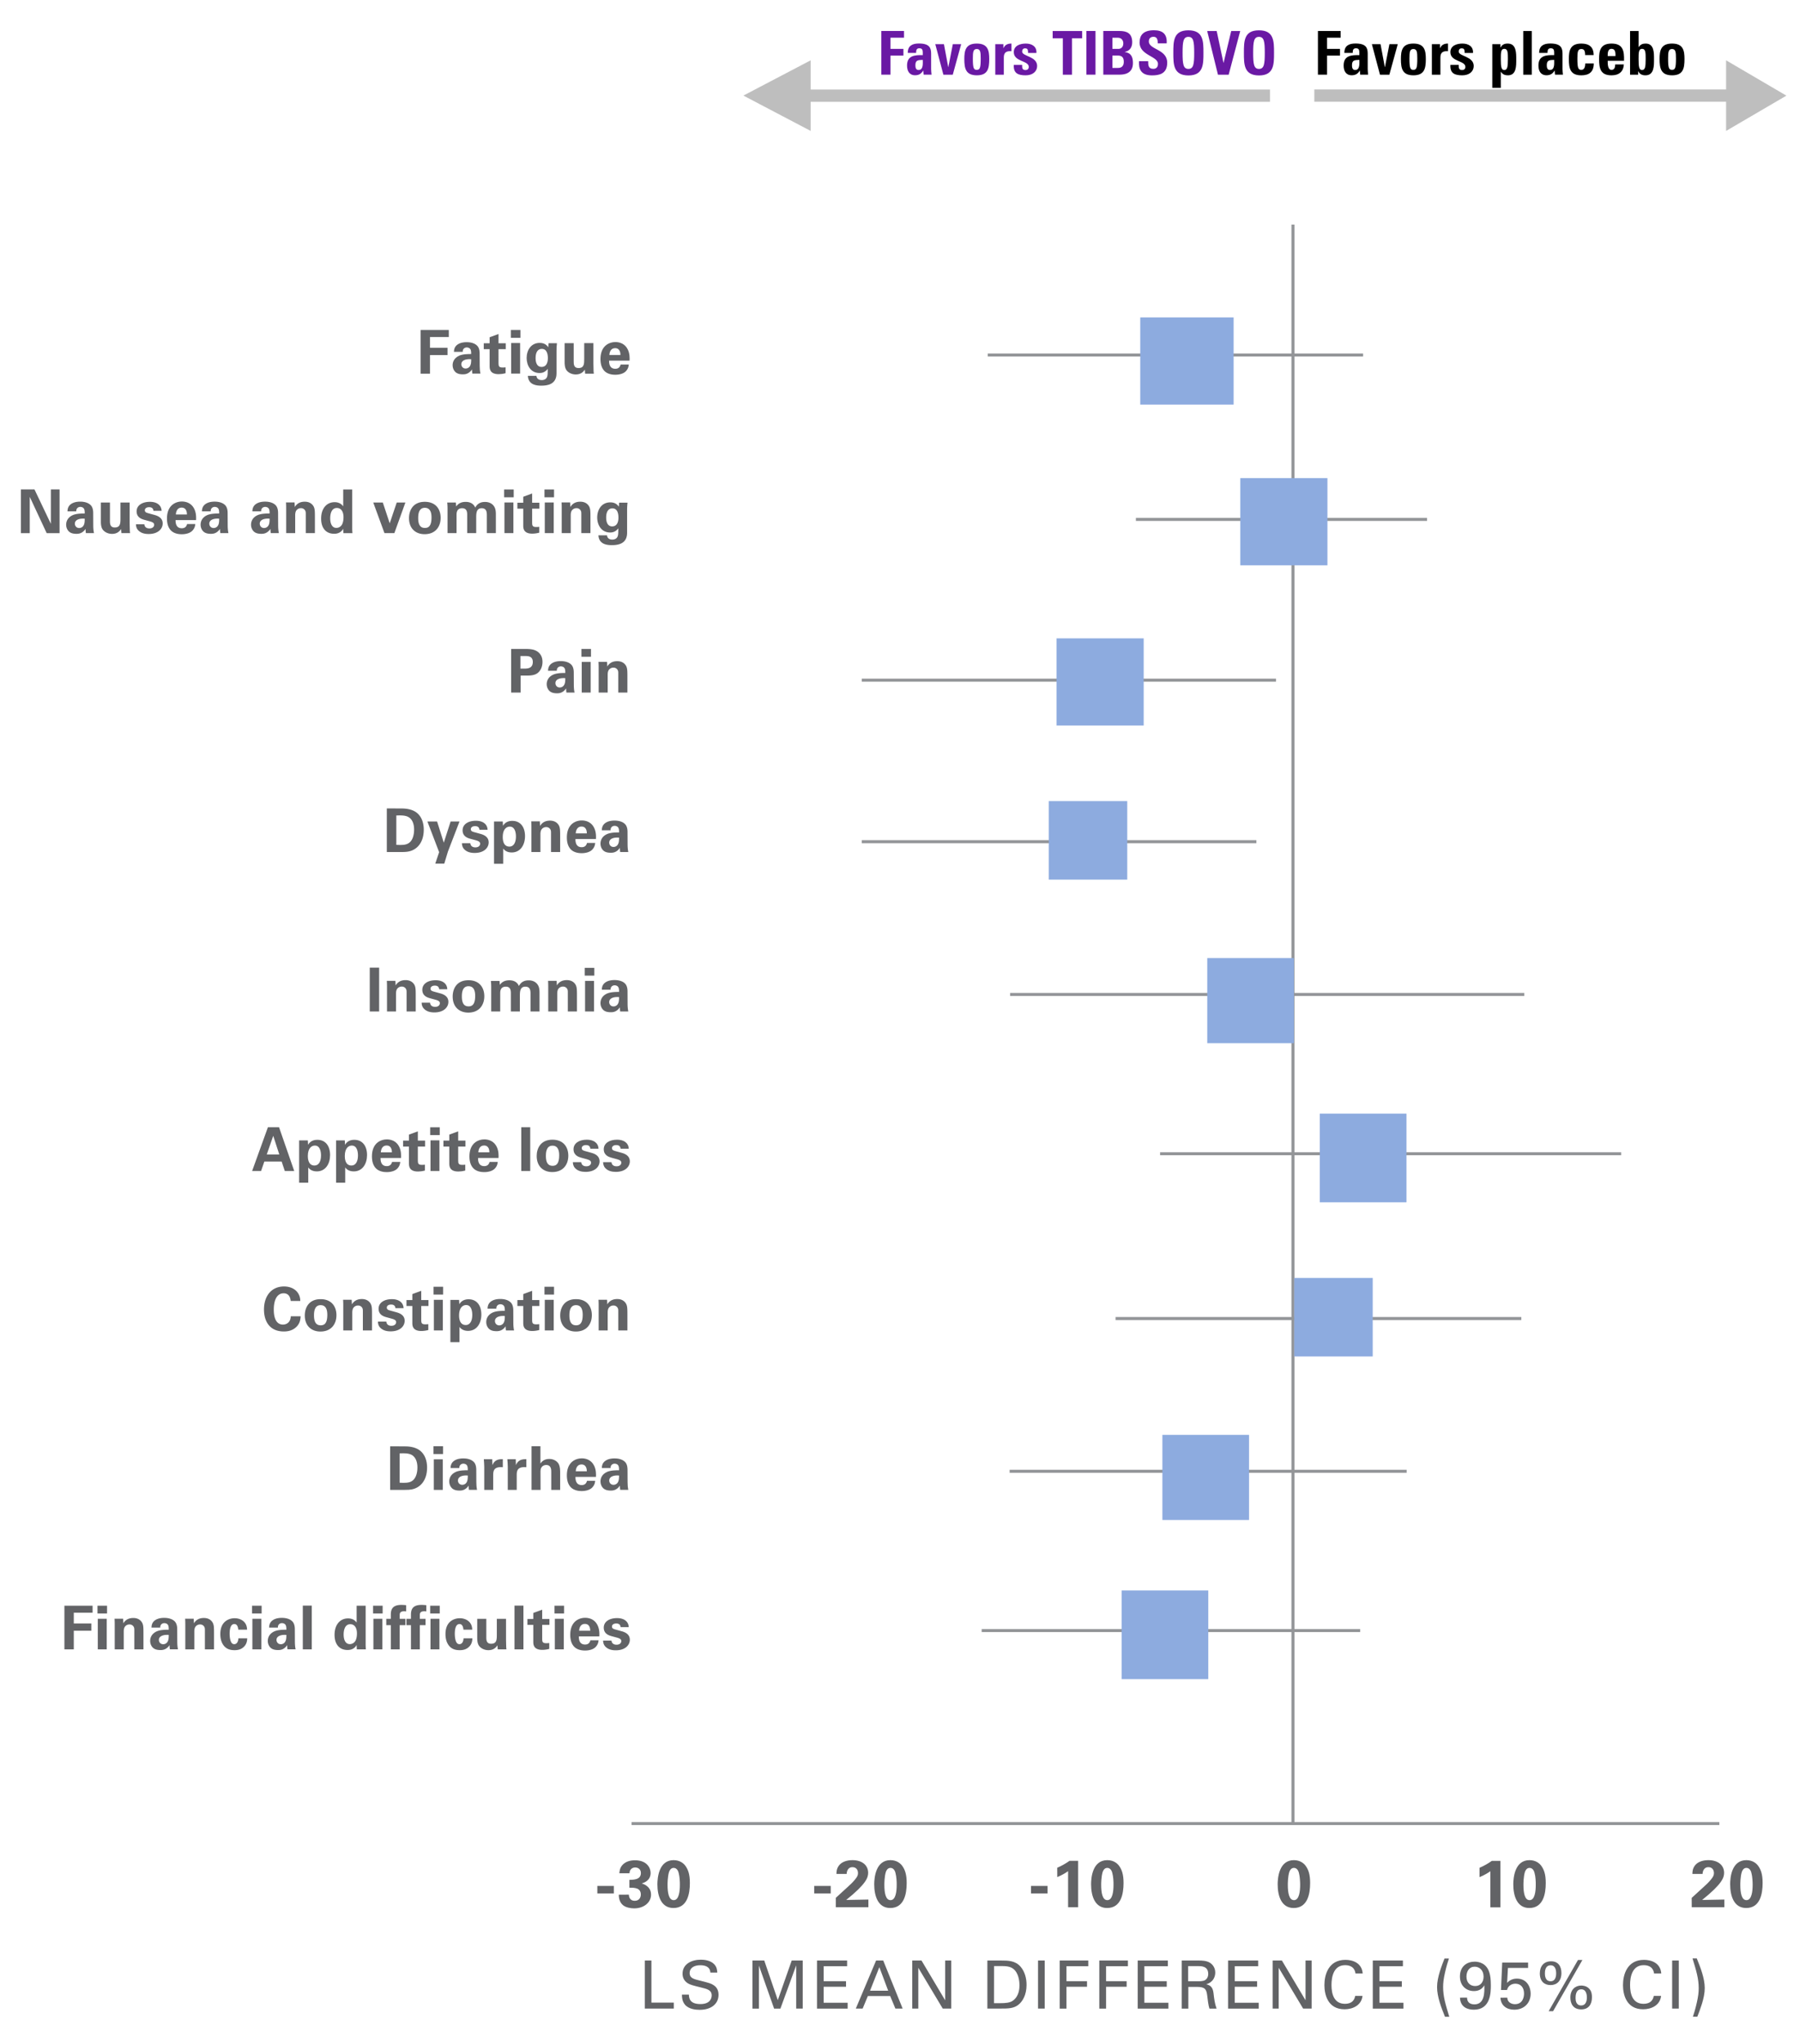 <svg version="1.1" id="Layer_1" xmlns="http://www.w3.org/2000/svg" x="0" y="0" viewBox="0 0 297.63 337.82" xml:space="preserve"><style>.st0{fill:none;stroke:#939598;stroke-width:.5;stroke-miterlimit:10}.st1{fill:#626366}.st2{fill:#8dabdf}.st3{fill:#bebebe}</style><path class="st0" d="M213.79 37.12v264.14m-109.36.17h179.86"/><path class="st1" d="M98.77 311.74h2.73v1.24h-2.73v-1.24zm5.21 1.44c.01.24.08 1.02.99 1.02.62 0 .99-.45.99-1.04 0-1.13-1.09-1.13-1.89-1.13v-1.29c.77-.02 1.9-.04 1.9-1.14 0-.61-.45-.91-.95-.91-.47 0-.93.32-.93.96h-1.68c.03-.34.07-.83.45-1.3.51-.62 1.32-.85 2.13-.85 1.96 0 2.59 1.25 2.59 2.09 0 1.29-1.13 1.64-1.47 1.74.24.08.56.18.91.47.54.45.63 1.01.63 1.38 0 1.3-1.19 2.27-2.78 2.27-.55 0-1.35-.12-1.85-.52-.68-.56-.7-1.43-.7-1.74l1.66-.01zm7.4-5.7c1.08 0 1.72.58 2 1.01.4.58.69 1.33.69 2.77 0 1.78-.41 4.13-2.72 4.13-1.97 0-2.65-1.89-2.65-3.94.01-1.02.22-3.97 2.68-3.97zm.85 2.17c-.04-.21-.23-.89-.84-.89-.47 0-.68.43-.76.66-.25.78-.25 1.96-.25 2.14 0 1.31.2 2.53 1.02 2.53.88 0 1.02-1.5 1.02-2.55.01-.48-.05-1.39-.19-1.89zm58.25 2.09h2.73v1.24h-2.73v-1.24zm4.33-3c.71-.31 1.4-.69 2.04-1.15h1.42v7.68h-1.66v-5.97c-.32.24-.96.64-1.79.98l-.01-1.54zm8.28-1.26c1.08 0 1.72.58 2 1.01.4.58.69 1.33.69 2.77 0 1.78-.41 4.13-2.72 4.13-1.97 0-2.65-1.89-2.65-3.94 0-1.02.21-3.97 2.68-3.97zm.84 2.17c-.04-.21-.23-.89-.84-.89-.47 0-.68.43-.76.66-.25.78-.25 1.96-.25 2.14 0 1.31.2 2.53 1.02 2.53.88 0 1.02-1.5 1.02-2.55.01-.48-.04-1.39-.19-1.89zm-49.3 2.09h2.73v1.24h-2.73v-1.24zm3.56 1.98l1.99-1.82c.35-.32.75-.67 1.16-1.17.43-.52.53-.76.53-1.11 0-.58-.34-.98-.91-.98-.88 0-.96.9-.97 1.12h-1.68c0-.31 0-.88.45-1.44.44-.55 1.25-.84 2.19-.84 1.67 0 2.6.9 2.6 2.09 0 .79-.31 1.82-3.63 4.49 1.11-.02 1.24-.03 2.11-.04 1.18-.02 1.31-.02 1.56-.03v1.28h-5.39v-1.55h-.01zm9.04-6.24c1.08 0 1.72.58 2 1.01.4.58.69 1.33.69 2.77 0 1.78-.41 4.13-2.72 4.13-1.97 0-2.65-1.89-2.65-3.94.01-1.02.22-3.97 2.68-3.97zm.85 2.17c-.04-.21-.23-.89-.84-.89-.47 0-.68.43-.76.66-.25.78-.25 1.96-.25 2.14 0 1.31.2 2.53 1.02 2.53.88 0 1.02-1.5 1.02-2.55.01-.48-.05-1.39-.19-1.89zm65.86-2.17c1.08 0 1.72.58 2 1.01.4.58.69 1.33.69 2.77 0 1.78-.41 4.13-2.72 4.13-1.97 0-2.65-1.89-2.65-3.94.01-1.02.22-3.97 2.68-3.97zm.85 2.17c-.04-.21-.23-.89-.84-.89-.47 0-.68.43-.76.66-.25.78-.25 1.96-.25 2.14 0 1.31.2 2.53 1.02 2.53.88 0 1.02-1.5 1.02-2.55 0-.48-.05-1.39-.19-1.89zm29.84-.9c.71-.31 1.4-.69 2.04-1.15h1.42v7.68h-1.66v-5.97c-.32.24-.96.64-1.79.98v-1.54h-.01zm8.27-1.27c1.08 0 1.72.58 2 1.01.4.58.69 1.33.69 2.77 0 1.78-.41 4.13-2.72 4.13-1.97 0-2.65-1.89-2.65-3.94.01-1.02.22-3.97 2.68-3.97zm.85 2.17c-.04-.21-.23-.89-.84-.89-.47 0-.68.43-.76.66-.25.78-.25 1.96-.25 2.14 0 1.31.2 2.53 1.02 2.53.88 0 1.02-1.5 1.02-2.55.01-.48-.04-1.39-.19-1.89zm25.97 4.07l1.99-1.82c.35-.32.75-.67 1.16-1.17.43-.52.53-.76.53-1.11 0-.58-.34-.98-.91-.98-.88 0-.96.9-.97 1.12h-1.68c0-.31 0-.88.45-1.44.44-.55 1.25-.84 2.19-.84 1.67 0 2.6.9 2.6 2.09 0 .79-.31 1.82-3.63 4.49 1.11-.02 1.24-.03 2.11-.04 1.18-.02 1.31-.02 1.56-.03v1.28h-5.39l-.01-1.55zm9.04-6.24c1.08 0 1.72.58 2 1.01.4.58.69 1.33.69 2.77 0 1.78-.41 4.13-2.72 4.13-1.97 0-2.65-1.89-2.65-3.94 0-1.02.21-3.97 2.68-3.97zm.85 2.17c-.04-.21-.23-.89-.84-.89-.47 0-.68.43-.76.66-.25.78-.25 1.96-.25 2.14 0 1.31.2 2.53 1.02 2.53.88 0 1.02-1.5 1.02-2.55 0-.48-.05-1.39-.19-1.89z"/><path class="st0" d="M163.32 58.68h62.07"/><path class="st2" d="M188.54 52.47h15.44v14.41h-15.44z"/><path class="st1" d="M69.55 54.55h4.66v1.16H71.1v1.78H74v1.2h-2.9v3.08h-1.55v-7.22zm8.55 7.21c-.05-.31-.05-.54-.05-.69-.56.81-1.23.81-1.51.81-.73 0-1.06-.21-1.26-.4-.3-.3-.44-.71-.44-1.11s.14-1.14 1.07-1.57c.62-.28 1.51-.28 2-.28 0-.33-.01-.49-.07-.67-.13-.37-.52-.42-.66-.42-.21 0-.43.09-.56.28-.11.17-.11.33-.11.45h-1.45c.01-.27.04-.81.57-1.19.46-.33 1.05-.41 1.53-.41.42 0 1.3.07 1.8.65.34.41.35 1.01.35 1.24l.01 2.03c0 .43.03.86.12 1.28H78.1zm-1.82-1.56c0 .34.23.72.72.72.27 0 .49-.13.63-.29.26-.32.28-.71.28-1.25-.95-.08-1.63.22-1.63.82zm7.32 1.49c-.48.13-.91.16-1.15.16-1.49 0-1.49-.94-1.49-1.36v-2.77h-.97v-.98h.97v-.99l1.47-.54v1.53h1.2v.98h-1.2V60c.01.46.01.75.67.75.22 0 .32-.01.5-.03v.97zm.87-7.14h1.58v1.29h-1.58v-1.29zm.05 2.15H86v5.06h-1.48V56.7zm7.57.03c-.04.4-.07.74-.07 1.25v3.73c0 1.86-1.55 2.04-2.52 2.04-.72 0-2.13-.09-2.22-1.62h1.42c.02.15.09.7.88.7.44 0 .82-.21.92-.66.06-.25.06-.43.07-1.2-.47.62-1 .69-1.36.69-1.45 0-2.13-1.26-2.13-2.48 0-1.28.71-2.5 2.16-2.5.92 0 1.26.5 1.41.72l.05-.67h1.39zm-2.54 3.92c1.04 0 1.04-1.22 1.04-1.44 0-.57-.11-1.54-1.01-1.54-.56 0-1.02.43-1.02 1.51 0 .25 0 1.47.99 1.47zm5.31-3.93v3.01c0 .44 0 1.11.79 1.11.95 0 .95-.71.95-1.57v-2.55h1.52v3.33c.02 1.09.03 1.22.03 1.35.01.14.02.23.04.37h-1.44l-.05-.67c-.15.22-.53.8-1.49.8-.68 0-1.24-.31-1.52-.68-.33-.41-.33-1.11-.33-1.36v-3.14h1.5zm5.85 2.89c0 .33 0 1.35 1.03 1.35.37 0 .74-.14.88-.7h1.35c-.02.24-.07.67-.48 1.1-.37.39-1.03.59-1.77.59-.43 0-1.25-.08-1.78-.63-.46-.48-.65-1.16-.65-1.97 0-.82.2-1.8 1.05-2.39.39-.26.87-.42 1.42-.42.72 0 1.58.28 2.04 1.22.34.69.32 1.43.3 1.85h-3.39zm1.88-.93c0-.23-.02-1.13-.88-1.13-.65 0-.92.54-.95 1.13h1.83z"/><path class="st0" d="M187.82 85.86h48.14"/><path class="st2" d="M205.08 79.03h14.41v14.41h-14.41z"/><path class="st1" d="M3.46 80.9H5.7l2.71 5.69V80.9h1.44v7.23H7.72l-2.8-6v6H3.46V80.9zm10.74 7.22c-.05-.31-.05-.54-.05-.69-.56.81-1.23.81-1.51.81-.73 0-1.06-.21-1.26-.4-.3-.3-.44-.71-.44-1.11s.14-1.14 1.07-1.57c.62-.28 1.51-.28 2-.28 0-.33-.01-.49-.07-.67-.13-.37-.52-.42-.66-.42-.21 0-.43.09-.56.28-.11.17-.11.33-.11.45h-1.45c.01-.27.04-.81.57-1.19.46-.33 1.05-.41 1.53-.41.42 0 1.3.07 1.8.65.34.41.35 1.01.35 1.24l.01 2.03c0 .43.03.86.12 1.28H14.2zm-1.82-1.56c0 .34.23.72.72.72.27 0 .49-.13.63-.29.26-.32.28-.71.28-1.25-.95-.08-1.63.22-1.63.82zm5.8-3.49v3.01c0 .44 0 1.11.79 1.11.95 0 .95-.71.95-1.57v-2.55h1.52v3.33c.02 1.09.03 1.22.03 1.35.01.14.02.23.04.37h-1.44l-.05-.67c-.15.22-.53.8-1.49.8-.68 0-1.24-.31-1.52-.68-.33-.41-.33-1.11-.33-1.36v-3.14h1.5zm5.69 3.59c.02.32.22.69.84.69.53 0 .78-.3.78-.6 0-.23-.12-.41-.7-.57l-.92-.25c-.41-.12-1.28-.37-1.28-1.4 0-.98.9-1.58 2.21-1.58 1.04 0 1.88.48 1.92 1.49h-1.35c-.04-.56-.49-.6-.72-.6-.4 0-.7.19-.7.5 0 .34.25.41.69.53l.91.25c.92.25 1.35.72 1.35 1.41 0 .87-.75 1.74-2.32 1.74-.65 0-1.27-.14-1.73-.62-.33-.35-.36-.75-.37-.99h1.39zm5.16-.69c0 .33 0 1.35 1.03 1.35.37 0 .74-.14.88-.7h1.35c-.02.24-.07.67-.48 1.1-.37.39-1.03.59-1.77.59-.43 0-1.25-.08-1.78-.63-.46-.48-.65-1.16-.65-1.97 0-.82.2-1.8 1.05-2.39.39-.26.87-.42 1.42-.42.72 0 1.58.28 2.04 1.22.34.69.32 1.43.3 1.85h-3.39zm1.88-.93c0-.23-.02-1.13-.88-1.13-.65 0-.92.54-.95 1.13h1.83zm5.52 3.08c-.05-.31-.05-.54-.05-.69-.56.81-1.23.81-1.51.81-.73 0-1.06-.21-1.26-.4-.3-.3-.44-.71-.44-1.11s.14-1.14 1.07-1.57c.62-.28 1.51-.28 2-.28 0-.33-.01-.49-.07-.67-.13-.37-.52-.42-.66-.42-.21 0-.43.09-.56.28-.11.17-.11.33-.11.45h-1.45c.01-.27.04-.81.57-1.19.46-.33 1.05-.41 1.53-.41.42 0 1.3.07 1.8.65.34.41.35 1.01.35 1.24l.01 2.03c0 .43.03.86.12 1.28h-1.34zm-1.82-1.56c0 .34.23.72.72.72.27 0 .49-.13.63-.29.26-.32.28-.71.28-1.25-.95-.08-1.63.22-1.63.82zm10.16 1.56c-.05-.31-.05-.54-.05-.69-.56.81-1.23.81-1.51.81-.73 0-1.06-.21-1.26-.4-.3-.3-.44-.71-.44-1.11s.14-1.14 1.07-1.57c.62-.28 1.51-.28 2-.28 0-.33-.01-.49-.07-.67-.13-.37-.52-.42-.66-.42-.21 0-.43.09-.56.28-.11.17-.11.33-.11.45h-1.45c.01-.27.04-.81.57-1.19.46-.33 1.05-.41 1.53-.41.42 0 1.3.07 1.8.65.34.41.35 1.01.35 1.24l.01 2.03c0 .43.03.86.12 1.28h-1.34zm-1.82-1.56c0 .34.23.72.72.72.27 0 .49-.13.63-.29.26-.32.28-.71.28-1.25-.95-.08-1.63.22-1.63.82zm4.37-2.59c0-.02 0-.57-.03-.92h1.42l.04.76c.14-.23.54-.88 1.64-.88.99 0 1.41.6 1.54.95.11.31.14.57.14 1.51v2.73h-1.51v-3.14c0-.21 0-.39-.08-.55a.77.77 0 00-.72-.43.92.92 0 00-.77.39c-.09.13-.18.38-.18.77v2.96h-1.49v-4.15zm9.43-3.06h1.49v6.4c0 .3.02.63.04.82h-1.5l-.04-.73c-.1.18-.2.37-.51.57-.37.24-.76.26-.98.26-1.35 0-2.15-.93-2.15-2.51 0-1.67.91-2.71 2.23-2.71.91 0 1.29.51 1.42.69v-2.79zm-1.13 6.35c.43 0 .78-.26.94-.57.22-.42.24-.94.24-1.19 0-.99-.43-1.53-1.1-1.53-.99 0-1.1 1.19-1.1 1.7 0 .84.28 1.59 1.02 1.59zm7.68-4.19l1.14 3.43 1.16-3.43h1.43l-1.82 5.05h-1.64l-1.85-5.05h1.58zm6.94-.12c1.83 0 2.62 1.24 2.62 2.65 0 1.42-.82 2.7-2.65 2.7-1.44 0-2.58-.89-2.58-2.66 0-1.22.62-2.69 2.61-2.69zm.02 4.32c.65 0 1.09-.39 1.09-1.73 0-.67-.13-1.6-1.11-1.6-1.08 0-1.09 1.25-1.09 1.71 0 1.13.38 1.62 1.11 1.62zM74 84.02c0-.32-.02-.63-.05-.95h1.43l.05.65c.16-.22.55-.76 1.56-.76 1.16 0 1.49.71 1.59.95.42-.81 1.1-.94 1.62-.94 1.02 0 1.43.61 1.54.81.27.44.25 1.05.25 1.49v2.85H80.5v-2.97c0-.54-.08-1.14-.85-1.14-.89 0-.91.83-.91 1.58v2.53h-1.49v-3c0-.39-.01-1.11-.83-1.11-.93 0-.93.8-.93 1.14v2.97H74v-4.1zm9.36-3.11h1.58v1.29h-1.58v-1.29zm.05 2.15h1.48v5.06h-1.48v-5.06zm5.75 4.99c-.48.13-.91.16-1.15.16-1.49 0-1.49-.94-1.49-1.36v-2.77h-.97v-.98h.97v-.99l1.47-.54v1.53h1.2v.98h-1.2v2.28c.01.46.01.75.67.75.22 0 .32-.01.5-.03v.97zm.87-7.14h1.58v1.29h-1.58v-1.29zm.05 2.15h1.48v5.06h-1.48v-5.06zm2.8.91c0-.02 0-.57-.03-.92h1.42l.04.76c.14-.23.54-.88 1.64-.88.99 0 1.41.6 1.54.95.11.31.14.57.14 1.51v2.73h-1.51v-3.14c0-.21 0-.39-.08-.55a.77.77 0 00-.72-.43.92.92 0 00-.77.39c-.09.13-.18.38-.18.77v2.96h-1.49v-4.15zm10.88-.88c-.04.4-.07.74-.07 1.25v3.73c0 1.86-1.55 2.04-2.52 2.04-.72 0-2.13-.09-2.22-1.62h1.42c.02.15.09.7.88.7.44 0 .82-.21.92-.66.06-.25.06-.43.07-1.2-.47.62-1 .69-1.36.69-1.45 0-2.13-1.26-2.13-2.48 0-1.28.71-2.5 2.16-2.5.92 0 1.26.5 1.41.72l.05-.67h1.39zm-2.54 3.92c1.04 0 1.04-1.22 1.04-1.44 0-.57-.11-1.54-1.01-1.54-.56 0-1.02.43-1.02 1.51 0 .25 0 1.47.99 1.47z"/><path class="st0" d="M142.49 112.43h68.5"/><path class="st2" d="M174.7 105.52h14.41v14.41H174.7z"/><path class="st1" d="M84.52 107.27h2.23c1.04 0 1.91.07 2.51.79.38.46.44.98.44 1.35 0 .84-.35 1.55-.92 1.92-.53.34-1.26.34-1.64.34h-1.05v2.81h-1.57v-7.21zm1.53 3.25h.62c.5 0 1.43 0 1.43-1.1 0-.98-.83-.98-1.27-.98h-.78v2.08zm7.61 3.96c-.05-.31-.05-.54-.05-.69-.56.81-1.23.81-1.51.81-.73 0-1.06-.21-1.26-.4-.3-.3-.44-.71-.44-1.11s.14-1.14 1.07-1.57c.62-.28 1.51-.28 2-.28 0-.33-.01-.49-.07-.67-.13-.37-.52-.42-.66-.42-.21 0-.43.09-.56.28-.11.17-.11.33-.11.45h-1.45c.01-.27.04-.81.57-1.19.46-.33 1.05-.41 1.53-.41.42 0 1.3.07 1.8.65.34.41.35 1.01.35 1.24l.01 2.03c0 .43.03.86.12 1.28h-1.34zm-1.82-1.56c0 .34.23.72.72.72.27 0 .49-.13.63-.29.26-.32.28-.71.28-1.25-.95-.08-1.63.22-1.63.82zm4.3-5.65h1.58v1.29h-1.58v-1.29zm.05 2.15h1.48v5.06h-1.48v-5.06zm2.8.91c0-.02 0-.57-.03-.92h1.42l.04.76c.14-.23.54-.88 1.64-.88.99 0 1.41.6 1.54.95.11.31.14.57.14 1.51v2.73h-1.51v-3.14c0-.21 0-.39-.08-.55a.77.77 0 00-.72-.43.92.92 0 00-.77.39c-.09.13-.18.38-.18.77v2.96h-1.49v-4.15z"/><path class="st0" d="M142.49 139.13h65.25"/><path class="st2" d="M173.41 132.42h12.98v12.98h-12.98z"/><path class="st1" d="M63.96 133.63l2.39.01c.4 0 1.62.01 2.49.65.91.67 1.23 1.81 1.23 2.84 0 2.22-1.19 3.38-2.56 3.63-.27.05-.57.08-1.3.08h-2.25v-7.21zm1.57 6.02c.17.01.43.02.61.02.66 0 1.23-.05 1.68-.5.61-.61.65-1.69.65-2.04 0-1.02-.35-1.96-1.32-2.23-.32-.09-.73-.14-1.62-.1v4.85zm6.74-3.86l1.11 3.5 1.13-3.5h1.47l-1.91 4.96-.61 2.01h-1.49l.64-1.9-1.94-5.07h1.6zm5.5 3.59c.02.32.22.69.84.69.53 0 .78-.3.78-.6 0-.23-.12-.41-.7-.57l-.92-.25c-.41-.12-1.28-.37-1.28-1.4 0-.98.9-1.58 2.21-1.58 1.04 0 1.88.48 1.92 1.49h-1.35c-.04-.56-.49-.6-.72-.6-.4 0-.7.19-.7.5 0 .34.25.41.69.53l.91.25c.92.25 1.35.72 1.35 1.41 0 .87-.75 1.74-2.32 1.74-.65 0-1.27-.14-1.73-.62-.33-.35-.36-.75-.37-.99h1.39zm5.36-3.59l.04.72c.46-.81 1.3-.82 1.54-.82 1.31 0 2.1.98 2.1 2.52 0 1.43-.74 2.7-2.2 2.7-.91 0-1.28-.48-1.41-.65v2.52h-1.51v-6.99h1.44zm2.18 2.48c0-.6-.15-1.63-1.02-1.63-.48 0-1.16.36-1.16 1.72 0 .3.01 1.58 1.1 1.58.7 0 1.08-.67 1.08-1.67zm2.56-1.58c0-.02 0-.57-.03-.92h1.42l.04.76c.14-.23.54-.88 1.64-.88.99 0 1.41.6 1.54.95.11.31.14.57.14 1.51v2.73h-1.51v-3.14c0-.21 0-.39-.08-.55a.77.77 0 00-.72-.43.92.92 0 00-.77.39c-.09.13-.18.38-.18.77v2.96h-1.49v-4.15zm7.28 2c0 .33 0 1.35 1.03 1.35.37 0 .74-.14.88-.7h1.35c-.02.24-.07.67-.48 1.1-.37.39-1.03.59-1.77.59-.43 0-1.25-.08-1.78-.63-.46-.48-.65-1.16-.65-1.97 0-.82.2-1.8 1.05-2.39.39-.26.87-.42 1.42-.42.72 0 1.58.28 2.04 1.22.34.69.32 1.43.3 1.85h-3.39zm1.88-.93c0-.23-.02-1.13-.88-1.13-.65 0-.92.54-.95 1.13h1.83zm5.52 3.08c-.05-.31-.05-.54-.05-.69-.56.81-1.23.81-1.51.81-.73 0-1.06-.21-1.26-.4-.3-.3-.44-.71-.44-1.11s.14-1.14 1.07-1.57c.62-.28 1.51-.28 2-.28 0-.33-.01-.49-.07-.67-.13-.37-.52-.42-.66-.42-.21 0-.43.09-.56.28-.11.17-.11.33-.11.45h-1.45c.01-.27.04-.81.57-1.19.46-.33 1.05-.41 1.53-.41.42 0 1.3.07 1.8.65.34.41.35 1.01.35 1.24l.01 2.03c0 .43.03.86.12 1.28h-1.34zm-1.82-1.56c0 .34.23.72.72.72.27 0 .49-.13.63-.29.26-.32.28-.71.28-1.25-.95-.08-1.63.22-1.63.82z"/><path class="st0" d="M167.02 164.38h85.02"/><path class="st2" d="M199.62 158.37h14.33v14.07h-14.33z"/><path class="st1" d="M61.14 159.95h1.55v7.25h-1.55v-7.25zm2.85 3.1c0-.02 0-.57-.03-.92h1.42l.04.76c.14-.23.54-.88 1.64-.88.99 0 1.41.6 1.54.95.11.31.14.57.14 1.51v2.73h-1.51v-3.14c0-.21 0-.39-.08-.55a.77.77 0 00-.72-.43.92.92 0 00-.77.39c-.09.13-.18.38-.18.77v2.96h-1.49v-4.15zm7.12 2.69c.02.32.22.69.84.69.53 0 .78-.3.78-.6 0-.23-.12-.41-.7-.57l-.92-.25c-.41-.12-1.28-.37-1.28-1.4 0-.98.9-1.58 2.21-1.58 1.04 0 1.88.48 1.92 1.49h-1.35c-.04-.56-.49-.6-.72-.6-.4 0-.7.19-.7.5 0 .34.25.41.69.53l.91.25c.92.25 1.35.72 1.35 1.41 0 .87-.75 1.74-2.32 1.74-.65 0-1.27-.14-1.73-.62-.33-.35-.36-.75-.37-.99h1.39zm6.35-3.71c1.83 0 2.62 1.24 2.62 2.65 0 1.42-.82 2.7-2.65 2.7-1.44 0-2.58-.89-2.58-2.66 0-1.22.62-2.69 2.61-2.69zm.02 4.32c.65 0 1.09-.39 1.09-1.73 0-.67-.13-1.6-1.11-1.6-1.08 0-1.09 1.25-1.09 1.71 0 1.13.38 1.62 1.11 1.62zm3.74-3.25c0-.32-.02-.63-.05-.95h1.43l.05.65c.16-.22.55-.76 1.56-.76 1.16 0 1.49.71 1.59.95.42-.81 1.1-.94 1.62-.94 1.02 0 1.43.61 1.54.81.27.44.25 1.05.25 1.49v2.85h-1.49v-2.97c0-.54-.08-1.14-.85-1.14-.89 0-.91.83-.91 1.58v2.53h-1.49v-3c0-.39-.01-1.11-.83-1.11-.93 0-.93.8-.93 1.14v2.97h-1.49v-4.1zm9.43-.05c0-.02 0-.57-.03-.92h1.42l.04.76c.14-.23.54-.88 1.64-.88.99 0 1.41.6 1.54.95.11.31.14.57.14 1.51v2.73h-1.51v-3.14c0-.21 0-.39-.08-.55a.77.77 0 00-.72-.43.92.92 0 00-.77.39c-.09.13-.18.38-.18.77v2.96h-1.49v-4.15zm6.04-3.07h1.58v1.29h-1.58v-1.29zm.05 2.16h1.48v5.06h-1.48v-5.06zm5.81 5.06c-.05-.31-.05-.54-.05-.69-.56.81-1.23.81-1.51.81-.73 0-1.06-.21-1.26-.4-.3-.3-.44-.71-.44-1.11s.14-1.14 1.07-1.57c.62-.28 1.51-.28 2-.28 0-.33-.01-.49-.07-.67-.13-.37-.52-.42-.66-.42-.21 0-.43.09-.56.28-.11.17-.11.33-.11.45h-1.45c.01-.27.04-.81.57-1.19.46-.33 1.05-.41 1.53-.41.42 0 1.3.07 1.8.65.34.41.35 1.01.35 1.24l.01 2.03c0 .43.03.86.12 1.28h-1.34zm-1.82-1.56c0 .34.23.72.72.72.27 0 .49-.13.63-.29.26-.32.28-.71.28-1.25-.95-.08-1.63.22-1.63.82z"/><path class="st0" d="M191.82 190.71h76.24"/><path class="st2" d="M218.23 184.08h14.33v14.66h-14.33z"/><path class="st1" d="M46.14 186.33l2.51 7.23h-1.56l-.52-1.56h-2.86l-.54 1.56h-1.48l2.61-7.23h1.84zm.04 4.5l-1-3.08-1.07 3.08h2.07zm4.72-2.32l.04.72c.46-.81 1.3-.82 1.54-.82 1.31 0 2.1.98 2.1 2.52 0 1.43-.74 2.7-2.2 2.7-.91 0-1.28-.48-1.41-.65v2.52h-1.51v-6.99h1.44zm2.18 2.48c0-.6-.15-1.63-1.02-1.63-.48 0-1.16.36-1.16 1.72 0 .3.01 1.58 1.1 1.58.7 0 1.08-.67 1.08-1.67zm3.93-2.48l.04.72c.46-.81 1.3-.82 1.54-.82 1.31 0 2.1.98 2.1 2.52 0 1.43-.74 2.7-2.2 2.7-.91 0-1.28-.48-1.41-.65v2.52h-1.51v-6.99h1.44zm2.18 2.48c0-.6-.15-1.63-1.02-1.63-.48 0-1.16.36-1.16 1.72 0 .3.01 1.58 1.1 1.58.7 0 1.08-.67 1.08-1.67zm3.73.42c0 .33 0 1.35 1.03 1.35.37 0 .74-.14.88-.7h1.35c-.02.24-.07.67-.48 1.1-.37.39-1.03.59-1.77.59-.43 0-1.25-.08-1.78-.63-.46-.48-.65-1.16-.65-1.97 0-.82.2-1.8 1.05-2.39.39-.26.87-.42 1.42-.42.72 0 1.58.28 2.04 1.22.34.69.32 1.43.3 1.85h-3.39zm1.88-.93c0-.23-.02-1.13-.88-1.13-.65 0-.92.54-.95 1.13h1.83zm5.46 3.01c-.48.13-.91.16-1.15.16-1.49 0-1.49-.94-1.49-1.36v-2.77h-.97v-.98h.97v-.99l1.47-.54v1.53h1.2v.98h-1.2v2.28c.01.46.01.75.67.75.22 0 .32-.01.5-.03v.97zm.87-7.15h1.58v1.29h-1.58v-1.29zm.05 2.16h1.48v5.06h-1.48v-5.06zm5.75 4.99c-.48.13-.91.16-1.15.16-1.49 0-1.49-.94-1.49-1.36v-2.77h-.97v-.98h.97v-.99l1.47-.54v1.53h1.2v.98h-1.2v2.28c.01.46.01.75.67.75.22 0 .32-.01.5-.03v.97zm2.11-2.08c0 .33 0 1.35 1.03 1.35.37 0 .74-.14.88-.7h1.35c-.02.24-.07.67-.48 1.1-.37.39-1.03.59-1.77.59-.43 0-1.25-.08-1.78-.63-.46-.48-.65-1.16-.65-1.97 0-.82.2-1.8 1.05-2.39.39-.26.87-.42 1.42-.42.72 0 1.58.28 2.04 1.22.34.69.32 1.43.3 1.85h-3.39zm1.88-.93c0-.23-.02-1.13-.88-1.13-.65 0-.92.54-.95 1.13h1.83zm5.27-4.15h1.48v7.23h-1.48v-7.23zm5.16 2.06c1.83 0 2.62 1.24 2.62 2.65 0 1.42-.82 2.7-2.65 2.7-1.44 0-2.58-.89-2.58-2.66 0-1.22.62-2.69 2.61-2.69zm.02 4.32c.65 0 1.09-.39 1.09-1.73 0-.67-.13-1.6-1.11-1.6-1.08 0-1.09 1.25-1.09 1.71 0 1.13.38 1.62 1.11 1.62zm4.74-.61c.02.32.22.69.84.69.53 0 .78-.3.78-.6 0-.23-.12-.41-.7-.57l-.92-.25c-.41-.12-1.28-.37-1.28-1.4 0-.98.9-1.58 2.21-1.58 1.04 0 1.88.48 1.92 1.49h-1.35c-.04-.56-.49-.6-.72-.6-.4 0-.7.19-.7.5 0 .34.25.41.69.53l.91.25c.92.25 1.35.72 1.35 1.41 0 .87-.75 1.74-2.32 1.74-.65 0-1.27-.14-1.73-.62-.33-.35-.36-.75-.37-.99h1.39zm5 0c.02.32.22.69.84.69.53 0 .78-.3.78-.6 0-.23-.12-.41-.7-.57l-.92-.25c-.41-.12-1.28-.37-1.28-1.4 0-.98.9-1.58 2.21-1.58 1.04 0 1.88.48 1.92 1.49h-1.35c-.04-.56-.49-.6-.72-.6-.4 0-.7.19-.7.5 0 .34.25.41.69.53l.91.25c.92.25 1.35.72 1.35 1.41 0 .87-.75 1.74-2.32 1.74-.65 0-1.27-.14-1.73-.62-.33-.35-.36-.75-.37-.99h1.39z"/><path class="st0" d="M184.46 217.95h67.09"/><path class="st2" d="M214 211.24h12.98v12.98H214z"/><path class="st1" d="M48.07 215.05c-.03-.25-.12-1.27-1.17-1.27-1.15 0-1.63 1.2-1.63 2.69 0 .43 0 2.48 1.51 2.48.65 0 1.27-.41 1.3-1.37h1.63c-.03.43-.07 1.1-.65 1.7-.64.66-1.45.81-2.11.81-2.49 0-3.3-1.84-3.3-3.63 0-2.29 1.28-3.81 3.31-3.81 1.58 0 2.69.96 2.69 2.4h-1.58zm4.94-.3c1.83 0 2.62 1.24 2.62 2.65 0 1.42-.82 2.7-2.65 2.7-1.44 0-2.58-.89-2.58-2.66 0-1.22.62-2.69 2.61-2.69zm.02 4.32c.65 0 1.09-.39 1.09-1.73 0-.67-.13-1.6-1.11-1.6-1.08 0-1.09 1.25-1.09 1.71 0 1.13.38 1.62 1.11 1.62zm3.73-3.3c0-.02 0-.57-.03-.92h1.42l.04.76c.14-.23.54-.88 1.64-.88.99 0 1.41.6 1.54.95.11.31.14.57.14 1.51v2.73H60v-3.14c0-.21 0-.39-.08-.55a.77.77 0 00-.72-.43.92.92 0 00-.77.39c-.09.13-.18.38-.18.77v2.96h-1.49v-4.15zm7.12 2.69c.02.32.22.69.84.69.53 0 .78-.3.78-.6 0-.23-.12-.41-.7-.57l-.92-.25c-.41-.12-1.28-.37-1.28-1.4 0-.98.9-1.58 2.21-1.58 1.04 0 1.88.48 1.92 1.49h-1.35c-.04-.56-.49-.6-.72-.6-.4 0-.7.19-.7.5 0 .34.25.41.69.53l.91.25c.92.25 1.35.72 1.35 1.41 0 .87-.75 1.74-2.32 1.74-.65 0-1.27-.14-1.73-.62-.33-.35-.36-.75-.37-.99h1.39zm6.94 1.39c-.48.13-.91.16-1.15.16-1.49 0-1.49-.94-1.49-1.36v-2.77h-.97v-.98h.97v-.99l1.47-.54v1.53h1.2v.98h-1.2v2.28c.01.46.01.75.67.75.22 0 .32-.01.5-.03v.97zm.87-7.15h1.58v1.29h-1.58v-1.29zm.05 2.16h1.48v5.06h-1.48v-5.06zm4.17.01l.04.72c.46-.81 1.3-.82 1.54-.82 1.31 0 2.1.98 2.1 2.52 0 1.43-.74 2.7-2.2 2.7-.91 0-1.28-.48-1.41-.65v2.52h-1.51v-6.99h1.44zm2.18 2.48c0-.6-.15-1.63-1.02-1.63-.48 0-1.16.36-1.16 1.72 0 .3.01 1.58 1.1 1.58.7 0 1.08-.67 1.08-1.67zm5.57 2.57c-.05-.31-.05-.54-.05-.69-.56.81-1.23.81-1.51.81-.73 0-1.06-.21-1.26-.4-.3-.3-.44-.71-.44-1.11s.14-1.14 1.07-1.57c.62-.28 1.51-.28 2-.28 0-.33-.01-.49-.07-.67-.13-.37-.52-.42-.66-.42-.21 0-.43.09-.56.28-.11.17-.11.33-.11.45h-1.45c.01-.27.04-.81.57-1.19.46-.33 1.05-.41 1.53-.41.42 0 1.3.07 1.8.65.34.41.35 1.01.35 1.24l.01 2.03c0 .43.03.86.12 1.28h-1.34zm-1.82-1.56c0 .34.23.72.72.72.27 0 .49-.13.63-.29.26-.32.28-.71.28-1.25-.95-.08-1.63.22-1.63.82zm7.32 1.49c-.48.13-.91.16-1.15.16-1.49 0-1.49-.94-1.49-1.36v-2.77h-.97v-.98h.97v-.99l1.47-.54v1.53h1.2v.98h-1.2v2.28c.01.46.01.75.67.75.22 0 .32-.01.5-.03v.97zm.87-7.15h1.58v1.29h-1.58v-1.29zm.05 2.16h1.48v5.06h-1.48v-5.06zm5.16-.11c1.83 0 2.62 1.24 2.62 2.65 0 1.42-.82 2.7-2.65 2.7-1.44 0-2.58-.89-2.58-2.66 0-1.22.62-2.69 2.61-2.69zm.02 4.32c.65 0 1.09-.39 1.09-1.73 0-.67-.13-1.6-1.11-1.6-1.08 0-1.09 1.25-1.09 1.71 0 1.13.38 1.62 1.11 1.62zm3.73-3.3c0-.02 0-.57-.03-.92h1.42l.04.76c.14-.23.54-.88 1.64-.88.99 0 1.41.6 1.54.95.11.31.14.57.14 1.51v2.73h-1.51v-3.14c0-.21 0-.39-.08-.55a.77.77 0 00-.72-.43.92.92 0 00-.77.39c-.09.13-.18.38-.18.77v2.96h-1.49v-4.15z"/><path class="st0" d="M166.94 243.2h65.65"/><path class="st2" d="M192.2 237.18h14.33v14.07H192.2z"/><path class="st1" d="M64.51 239.07l2.39.01c.4 0 1.62.01 2.49.65.91.67 1.23 1.81 1.23 2.84 0 2.22-1.19 3.38-2.56 3.63-.27.05-.57.08-1.3.08h-2.25v-7.21zm1.57 6.02c.17.01.43.02.61.02.66 0 1.23-.05 1.68-.5.61-.61.65-1.69.65-2.04 0-1.02-.35-1.96-1.32-2.23-.32-.09-.73-.14-1.62-.1v4.85zm5.6-6.03h1.58v1.29h-1.58v-1.29zm.05 2.16h1.48v5.06h-1.48v-5.06zm5.81 5.05c-.05-.31-.05-.54-.05-.69-.56.81-1.23.81-1.51.81-.73 0-1.06-.21-1.26-.4-.3-.3-.44-.71-.44-1.11s.14-1.14 1.07-1.57c.62-.28 1.51-.28 2-.28 0-.33-.01-.49-.07-.67-.13-.37-.52-.42-.66-.42-.21 0-.43.09-.56.28-.11.17-.11.33-.11.45H74.5c.01-.27.04-.81.57-1.19.46-.33 1.05-.41 1.53-.41.42 0 1.3.07 1.8.65.34.41.35 1.01.35 1.24l.01 2.03c0 .43.03.86.12 1.28h-1.34zm-1.82-1.55c0 .34.23.72.72.72.27 0 .49-.13.63-.29.26-.32.28-.71.28-1.25-.95-.08-1.63.22-1.63.82zm4.35-2.25c0-.24-.04-.97-.07-1.26h1.39l.03.97c.19-.43.52-1.04 1.72-.98v1.33c-1.5-.14-1.59.63-1.59 1.26v2.49h-1.48v-3.81zm3.89 0c0-.24-.04-.97-.07-1.26h1.39l.03.97c.19-.43.52-1.04 1.72-.98v1.33c-1.5-.14-1.59.63-1.59 1.26v2.49h-1.48v-3.81zm3.93-3.41h1.47v2.86c.17-.24.54-.76 1.46-.76.75 0 1.23.37 1.47.68.18.25.33.71.33 1.37v3.07h-1.47v-3.02c0-.29 0-1.1-.83-1.1-.42 0-.95.24-.95 1.03l.01 3.09h-1.49v-7.22zm7.26 5.07c0 .33 0 1.35 1.03 1.35.37 0 .74-.14.88-.7h1.35c-.02.24-.07.67-.48 1.1-.37.39-1.03.59-1.77.59-.43 0-1.25-.08-1.78-.63-.46-.48-.65-1.16-.65-1.97 0-.82.2-1.8 1.05-2.39.39-.26.87-.42 1.42-.42.72 0 1.58.28 2.04 1.22.34.69.32 1.43.3 1.85h-3.39zm1.88-.93c0-.23-.02-1.13-.88-1.13-.65 0-.92.54-.95 1.13h1.83zm5.52 3.07c-.05-.31-.05-.54-.05-.69-.56.81-1.23.81-1.51.81-.73 0-1.06-.21-1.26-.4-.3-.3-.44-.71-.44-1.11s.14-1.14 1.07-1.57c.62-.28 1.51-.28 2-.28 0-.33-.01-.49-.07-.67-.13-.37-.52-.42-.66-.42-.21 0-.43.09-.56.28-.11.17-.11.33-.11.45h-1.45c.01-.27.04-.81.57-1.19.46-.33 1.05-.41 1.53-.41.42 0 1.3.07 1.8.65.34.41.35 1.01.35 1.24l.01 2.03c0 .43.03.86.12 1.28h-1.34zm-1.82-1.55c0 .34.23.72.72.72.27 0 .49-.13.63-.29.26-.32.28-.71.28-1.25-.95-.08-1.63.22-1.63.82z"/><path class="st0" d="M162.32 269.53h62.59"/><path class="st2" d="M185.46 262.9h14.33v14.66h-14.33z"/><path class="st1" d="M10.65 265.42h4.66v1.16H12.2v1.78h2.9v1.2h-2.9v3.08h-1.55v-7.22zm5.47 0h1.58v1.29h-1.58v-1.29zm.05 2.16h1.48v5.06h-1.48v-5.06zm2.8.91c0-.02 0-.57-.03-.92h1.42l.04.76c.14-.23.54-.88 1.64-.88.99 0 1.41.6 1.54.95.11.31.14.57.14 1.51v2.73h-1.51v-3.14c0-.21 0-.39-.08-.55a.77.77 0 00-.72-.43.92.92 0 00-.77.39c-.09.13-.18.38-.18.77v2.96h-1.49v-4.15zm9.12 4.14c-.05-.31-.05-.54-.05-.69-.56.81-1.23.81-1.51.81-.73 0-1.06-.21-1.26-.4-.3-.3-.44-.71-.44-1.11s.14-1.14 1.07-1.57c.62-.28 1.51-.28 2-.28 0-.33-.01-.49-.07-.67-.13-.37-.52-.42-.66-.42-.21 0-.43.09-.56.28-.11.17-.11.33-.11.45h-1.45c.01-.27.04-.81.57-1.19.46-.33 1.05-.41 1.53-.41.42 0 1.3.07 1.8.65.34.41.35 1.01.35 1.24l.01 2.03c0 .43.03.86.12 1.28h-1.34zm-1.82-1.56c0 .34.23.72.72.72.27 0 .49-.13.63-.29.26-.32.28-.71.28-1.25-.95-.07-1.63.23-1.63.82zm4.37-2.58c0-.02 0-.57-.03-.92h1.42l.04.76c.14-.23.54-.88 1.64-.88.99 0 1.41.6 1.54.95.11.31.14.57.14 1.51v2.73h-1.51v-3.14c0-.21 0-.39-.08-.55a.77.77 0 00-.72-.43.92.92 0 00-.77.39c-.09.13-.18.38-.18.77v2.96h-1.49v-4.15zm8.76.89c-.02-.18-.08-.93-.65-.93-.7 0-.78 1.06-.78 1.61 0 .28.03 1.18.37 1.55.14.15.29.17.4.17.16 0 .62-.07.68-.97h1.46c-.02.39-.07 1-.65 1.49-.36.31-.81.47-1.44.47-.67 0-1.26-.15-1.72-.67-.44-.51-.64-1.18-.64-1.99 0-2.3 1.69-2.62 2.36-2.62.94 0 2.05.52 2.06 1.89H39.4zm2.28-3.96h1.58v1.29h-1.58v-1.29zm.05 2.16h1.48v5.06h-1.48v-5.06zm5.81 5.05c-.05-.31-.05-.54-.05-.69-.56.81-1.23.81-1.51.81-.73 0-1.06-.21-1.26-.4-.3-.3-.44-.71-.44-1.11s.14-1.14 1.07-1.57c.62-.28 1.51-.28 2-.28 0-.33-.01-.49-.07-.67-.13-.37-.52-.42-.66-.42-.21 0-.43.09-.56.28-.11.17-.11.33-.11.45H44.5c.01-.27.04-.81.57-1.19.46-.33 1.05-.41 1.53-.41.42 0 1.3.07 1.8.65.34.41.35 1.01.35 1.24l.01 2.03c0 .43.03.86.12 1.28h-1.34zm-1.82-1.56c0 .34.23.72.72.72.27 0 .49-.13.63-.29.26-.32.28-.71.28-1.25-.95-.07-1.63.23-1.63.82zm4.35-5.66h1.48v7.23h-1.48v-7.23zm8.9.01h1.49v6.4c0 .3.02.63.04.82H59l-.04-.73c-.1.18-.2.37-.51.57-.37.24-.76.26-.98.26-1.35 0-2.15-.93-2.15-2.51 0-1.67.91-2.71 2.23-2.71.91 0 1.29.51 1.42.69v-2.79zm-1.13 6.35c.43 0 .78-.26.94-.57.22-.42.24-.94.24-1.19 0-.99-.43-1.53-1.1-1.53-.99 0-1.1 1.19-1.1 1.7 0 .84.28 1.59 1.02 1.59zm3.85-6.35h1.58v1.29h-1.58v-1.29zm.05 2.16h1.48v5.06h-1.48v-5.06zm2.88 1.06h-.75v-1.05h.75v-.69c0-.89.3-1.61 1.74-1.61.1 0 .38 0 .8.05v1.03c-.15-.02-.19-.03-.31-.03-.76 0-.76.4-.76.66v.59h.94v1.05h-.94v4h-1.47v-4zm3.33 0h-.75v-1.05h.75v-.69c0-.89.3-1.61 1.74-1.61.1 0 .38 0 .8.05v1.03c-.15-.02-.19-.03-.31-.03-.76 0-.76.4-.76.66v.59h.94v1.05h-.94v4h-1.47v-4zm3.18-3.22h1.58v1.29h-1.58v-1.29zm.05 2.16h1.48v5.06h-1.48v-5.06zm5.45 1.8c-.02-.18-.08-.93-.65-.93-.7 0-.78 1.06-.78 1.61 0 .28.03 1.18.37 1.55.14.15.29.17.4.17.16 0 .62-.07.68-.97h1.46c-.02.39-.07 1-.65 1.49-.36.31-.81.47-1.44.47-.67 0-1.26-.15-1.72-.67-.44-.51-.64-1.18-.64-1.99 0-2.3 1.69-2.62 2.36-2.62.94 0 2.05.52 2.06 1.89h-1.45zm3.78-1.79v3.01c0 .44 0 1.11.79 1.11.95 0 .95-.71.95-1.57v-2.55h1.52v3.33c.02 1.09.03 1.22.03 1.35.01.14.02.23.04.37H82.3l-.05-.67c-.15.22-.53.8-1.49.8-.68 0-1.24-.31-1.52-.68-.33-.41-.33-1.11-.33-1.36v-3.14h1.5zm4.66-2.18h1.48v7.23h-1.48v-7.23zm5.75 7.15c-.48.13-.91.16-1.15.16-1.49 0-1.49-.94-1.49-1.36v-2.77h-.97v-.98h.97v-.99l1.47-.54v1.53h1.2v.98h-1.2v2.28c.01.46.01.75.67.75.22 0 .32-.01.5-.03v.97zm.87-7.14h1.58v1.29h-1.58v-1.29zm.05 2.16h1.48v5.06h-1.48v-5.06zm3.97 2.91c0 .33 0 1.35 1.03 1.35.37 0 .74-.14.88-.7h1.35c-.02.24-.07.67-.48 1.1-.37.39-1.03.59-1.77.59-.43 0-1.25-.08-1.78-.63-.46-.48-.65-1.16-.65-1.97 0-.82.2-1.8 1.05-2.39.39-.26.87-.42 1.42-.42.72 0 1.58.28 2.04 1.22.34.69.32 1.43.3 1.85h-3.39zm1.88-.93c0-.23-.02-1.13-.88-1.13-.65 0-.92.54-.95 1.13h1.83zm3.52 1.62c.02.32.22.69.84.69.53 0 .78-.3.78-.6 0-.23-.12-.41-.7-.57l-.92-.25c-.41-.12-1.28-.37-1.28-1.4 0-.98.9-1.58 2.21-1.58 1.04 0 1.88.48 1.92 1.49h-1.35c-.04-.56-.49-.6-.72-.6-.4 0-.7.19-.7.5 0 .34.25.41.69.53l.91.25c.92.25 1.35.72 1.35 1.41 0 .87-.75 1.74-2.32 1.74-.65 0-1.27-.14-1.73-.62-.33-.35-.36-.75-.37-.99h1.39z"/><path class="st3" d="M285.41 9.97l9.97 5.84-9.97 5.83V10.03z"/><path class="st3" d="M217.32 14.79h69.44v2.03h-69.44zm-83.28 6.85l-11.12-5.84 11.12-5.83v11.62z"/><path class="st3" d="M132.54 14.8h77.45v2.03h-77.45z"/><path d="M217.92 12.34V5.12h3.75v1.11h-2.24v1.85h2.14v1.11h-2.14v3.15h-1.51zm8.23-.94c0 .31.04.63.07.94h-1.31l-.06-.67h-.02c-.3.52-.71.77-1.32.77-.98 0-1.34-.73-1.34-1.61 0-1.67 1.29-1.74 2.6-1.72v-.39c0-.43-.06-.74-.57-.74-.49 0-.53.37-.53.77h-1.38c0-.61.19-1 .52-1.23.32-.24.78-.33 1.32-.33 1.79 0 2.02.77 2.02 1.69v2.52zm-2.6-.63c0 .36.06.8.52.8.83 0 .7-1.12.7-1.67-.7.04-1.22-.02-1.22.87zm3.29-3.47h1.43l.71 3.79h.02l.74-3.79h1.38l-1.39 5.05h-1.55l-1.34-5.05zm4.8 2.46c0-1.38.2-2.56 2.06-2.56s2.06 1.18 2.06 2.56c0 1.58-.24 2.69-2.06 2.69-1.82-.01-2.06-1.12-2.06-2.69zm2.71-.08c0-1.05-.05-1.58-.65-1.58s-.65.53-.65 1.58c0 1.54.13 1.87.65 1.87.52-.01.65-.33.65-1.87zm3.75-2.38v.65h.02c.26-.58.74-.75 1.31-.75v1.26c-1.24-.08-1.26.64-1.26 1.14v2.75h-1.41V7.3h1.34zm3.1 3.43c-.01.23 0 .45.07.61.08.16.23.24.51.24s.52-.18.52-.52c0-1.07-2.48-.83-2.48-2.44 0-1.09 1.08-1.42 1.99-1.42.96 0 1.83.46 1.75 1.55h-1.38c0-.35-.04-.56-.14-.65-.09-.09-.21-.11-.36-.11-.31 0-.48.2-.48.54 0 .8 2.48.76 2.48 2.38 0 .88-.72 1.54-1.89 1.54-1.23 0-2.05-.31-1.97-1.72h1.38zm6.89-3.43v.56h.02c.26-.49.65-.66 1.19-.66 1.46 0 1.41 1.62 1.41 2.66 0 1.02.04 2.59-1.38 2.59-.51 0-.86-.15-1.15-.58h-.02v2.65h-1.41V7.3h1.34zm1.24 2.48c0-1.01.01-1.71-.6-1.71-.58 0-.57.7-.57 1.71 0 1.27.09 1.8.57 1.8.51-.01.6-.53.6-1.8zm3.95-4.65v7.22h-1.41V5.13h1.41zm5.08 6.27c0 .31.04.63.07.94h-1.31l-.06-.67h-.02c-.3.52-.71.77-1.32.77-.98 0-1.34-.73-1.34-1.61 0-1.67 1.29-1.74 2.6-1.72v-.39c0-.43-.06-.74-.57-.74-.49 0-.53.37-.53.77h-1.38c0-.61.19-1 .52-1.23.32-.24.78-.33 1.32-.33 1.79 0 2.02.77 2.02 1.69v2.52zm-2.6-.63c0 .36.06.8.52.8.83 0 .7-1.12.7-1.67-.7.04-1.22-.02-1.22.87zm6.34-1.67c0-.75-.19-1-.63-1-.6 0-.65.53-.65 1.58 0 1.54.13 1.87.65 1.87.44 0 .65-.4.65-1.06h1.41c0 1.37-.74 1.96-2.06 1.96-1.82 0-2.06-1.11-2.06-2.69 0-1.38.2-2.56 2.06-2.56 1.3 0 2.04.58 2.04 1.9h-1.41zm3.73.95c0 .6.02 1.5.64 1.5.5 0 .6-.48.6-.9h1.43c-.02.55-.2 1-.54 1.31-.33.31-.83.49-1.49.49-1.82 0-2.06-1.11-2.06-2.69 0-1.38.2-2.56 2.06-2.56 1.9 0 2.11 1.23 2.06 2.85h-2.7zm1.29-.79c0-.49.02-1.19-.65-1.19-.65 0-.64.76-.64 1.19h1.29zm2.41-4.13h1.41v2.65h.02c.29-.43.64-.58 1.15-.58 1.42 0 1.38 1.57 1.38 2.59 0 1.04.05 2.66-1.41 2.66-.54 0-.93-.17-1.19-.66h-.02v.56h-1.34V5.13zm2.58 4.65c0-1.01.01-1.71-.6-1.71-.58 0-.57.7-.57 1.71 0 1.27.09 1.8.57 1.8.51-.01.6-.53.6-1.8zm2.3-.02c0-1.38.2-2.56 2.06-2.56s2.06 1.18 2.06 2.56c0 1.58-.24 2.69-2.06 2.69-1.82-.01-2.06-1.12-2.06-2.69zm2.71-.08c0-1.05-.05-1.58-.65-1.58s-.65.53-.65 1.58c0 1.54.13 1.87.65 1.87.52-.01.65-.33.65-1.87z"/><path d="M145.73 12.34V5.12h3.75v1.11h-2.24v1.85h2.14v1.11h-2.14v3.15h-1.51zm8.23-.94c0 .31.04.63.07.94h-1.31l-.06-.67h-.02c-.3.52-.71.77-1.32.77-.98 0-1.34-.73-1.34-1.61 0-1.67 1.29-1.74 2.6-1.72v-.39c0-.43-.06-.74-.57-.74-.49 0-.53.37-.53.77h-1.38c0-.61.19-1 .52-1.23.32-.24.78-.33 1.32-.33 1.79 0 2.02.77 2.02 1.69v2.52zm-2.6-.63c0 .36.06.8.52.8.83 0 .7-1.12.7-1.67-.7.04-1.22-.02-1.22.87zm3.29-3.47h1.43l.71 3.79h.02l.74-3.79h1.38l-1.39 5.05h-1.55l-1.34-5.05zm4.8 2.46c0-1.38.2-2.56 2.06-2.56s2.06 1.18 2.06 2.56c0 1.58-.24 2.69-2.06 2.69-1.82-.01-2.06-1.12-2.06-2.69zm2.71-.08c0-1.05-.05-1.58-.65-1.58s-.65.53-.65 1.58c0 1.54.13 1.87.65 1.87.52-.01.65-.33.65-1.87zm3.75-2.38v.65h.02c.26-.58.74-.75 1.31-.75v1.26c-1.24-.08-1.26.64-1.26 1.14v2.75h-1.41V7.3h1.34zm3.1 3.43c-.01.23 0 .45.07.61.08.16.23.24.51.24s.52-.18.52-.52c0-1.07-2.48-.83-2.48-2.44 0-1.09 1.08-1.42 1.99-1.42.96 0 1.83.46 1.75 1.55h-1.38c0-.35-.04-.56-.14-.65-.09-.09-.21-.11-.36-.11-.31 0-.48.2-.48.54 0 .8 2.48.76 2.48 2.38 0 .88-.72 1.54-1.89 1.54-1.23 0-2.05-.31-1.97-1.72h1.38zm9.92-5.6v1.2h-1.68v6.02h-1.51V6.33h-1.68v-1.2h4.87zm.7 7.21V5.12h1.51v7.22h-1.51zm2.8 0V5.12h2.68c1.15 0 2.1.33 2.1 1.87 0 .83-.41 1.43-1.23 1.59v.02c1.07.15 1.35.84 1.35 1.83 0 1.83-1.59 1.91-2.23 1.91h-2.67zm1.51-4.26h1.01c.33 0 .79-.22.79-.92 0-.53-.36-.92-.87-.92h-.93v1.84zm0 3.15h.84c.32 0 1.04-.01 1.04-1.02 0-.64-.24-1.03-1-1.03h-.88v2.05zm6.54 1.23c-1.87 0-2.22-1.1-2.14-2.35h1.51c0 .69.03 1.27.86 1.27.51 0 .76-.33.76-.82 0-1.3-3.04-1.38-3.04-3.53 0-1.13.54-2.03 2.38-2.03 1.47 0 2.2.66 2.1 2.17h-1.47c0-.54-.09-1.09-.7-1.09-.49 0-.78.27-.78.77 0 1.37 3.04 1.25 3.04 3.52-.01 1.87-1.37 2.09-2.52 2.09zm3.53-3.72c0-1.91 0-3.73 2.49-3.73s2.49 1.82 2.49 3.73c0 1.89 0 3.73-2.49 3.73-2.49-.01-2.49-1.84-2.49-3.73zm3.45 0c0-1.85-.11-2.65-.96-2.65s-.96.8-.96 2.65.11 2.65.96 2.65.96-.8.96-2.65zm2.15-3.61h1.57l1.12 5.25h.02l1.26-5.25h1.49l-1.91 7.22h-1.77l-1.78-7.22zm6.07 3.61c0-1.91 0-3.73 2.49-3.73s2.49 1.82 2.49 3.73c0 1.89 0 3.73-2.49 3.73-2.49-.01-2.49-1.84-2.49-3.73zm3.45 0c0-1.85-.11-2.65-.96-2.65s-.96.8-.96 2.65.11 2.65.96 2.65.96-.8.96-2.65z" fill="#6a19a4"/><path class="st1" d="M106.62 324.07h1.09v6.96h3.7v.98h-4.79v-7.94zm7.29 5.63c.02.55.09 1.57 1.91 1.57 1.65 0 1.86-1.02 1.86-1.42 0-.89-.71-1.07-1.83-1.34-1.21-.3-1.75-.43-2.16-.7-.65-.44-.83-1.03-.83-1.56 0-1.62 1.53-2.32 3.03-2.32.53 0 1.59.09 2.23.78.44.48.46 1.02.48 1.35h-1.14c-.06-.99-.89-1.21-1.67-1.21-1.1 0-1.76.5-1.76 1.29 0 .7.46.95 1.43 1.18 1.89.48 2.1.53 2.56.84.74.48.79 1.25.79 1.58 0 1.41-1.1 2.48-3.13 2.48-.61 0-1.84-.1-2.46-.9-.45-.58-.46-1.22-.46-1.61h1.15v-.01zm10.51-5.63h1.95l2.24 6.55 2.3-6.55h1.82v7.94h-1.08v-7.14l-2.61 7.15H128l-2.51-7.11v7.11h-1.07v-7.95zm10.67 0h4.98v.94h-3.88v2.48h3.7v.92h-3.7v2.64h3.97v.97h-5.07v-7.95zm9.77 0h1.18l3.21 7.94h-1.2l-.86-2.07h-3.69l-.86 2.07h-1.13l3.35-7.94zm-1 4.99h3l-1.46-3.89-1.54 3.89zm6.98-4.99h1.53l3.91 6.57v-6.57h1.01v7.94h-1.41l-4.04-6.74v6.74h-1v-7.94zm12.42 0h2.3c1.07 0 2.32 0 3.2 1.03.7.83.98 1.91.98 3 0 1.72-.71 2.77-1.32 3.26-.78.65-1.76.65-2.93.65h-2.23v-7.94zm1.1 7.05h1.08c.76 0 1.55-.04 2.08-.44 1.01-.76 1.05-2.06 1.05-2.52 0-.3-.02-1.65-.77-2.48-.51-.56-1.14-.69-2.11-.69h-1.32l-.01 6.13zm7.28-7.05h1.1v7.94h-1.1v-7.94zm3.58 0h4.73v.94h-3.61v2.48h3.4v.92h-3.4v3.61h-1.12v-7.95zm6.55 0h4.73v.94h-3.61v2.48h3.4v.92h-3.4v3.61h-1.12v-7.95zm6.35 0h4.98v.94h-3.88v2.48h3.7v.92h-3.7v2.64h3.97v.97h-5.07v-7.95zm7.27 0h2.84c.41 0 1.24 0 1.83.37s.88.98.88 1.62c0 .56-.21 1.06-.56 1.41-.34.34-.69.45-.93.52.76.2 1.1.54 1.21 1.53.11.93.19 1.62.5 2.5h-1.18c-.18-.53-.29-1.5-.36-2.1-.13-1.16-.41-1.49-1.74-1.49h-1.39v3.59h-1.09v-7.95h-.01zm1.07 3.43h1.74c.12 0 .75 0 1.04-.18.15-.09.54-.37.54-1.03 0-1.29-1.14-1.29-1.58-1.29h-1.74v2.5zm6.6-3.43h4.98v.94h-3.88v2.48h3.7v.92h-3.7v2.64h3.97v.97h-5.07v-7.95zm7.37 0h1.53l3.91 6.57v-6.57h1.01v7.94h-1.41l-4.04-6.74v6.74h-1v-7.94zm13.7 2.15c-.04-.28-.19-1.38-1.72-1.38-1.91 0-2.25 1.96-2.25 3.28 0 1.5.43 3.11 2.24 3.11.48 0 .95-.12 1.29-.47.29-.31.35-.65.39-.84h1.21c-.17 1.56-1.61 2.21-2.97 2.21-2.79 0-3.33-2.46-3.33-4 0-1.67.65-4.17 3.48-4.17 1.12 0 2.71.45 2.85 2.25h-1.19v.01zm2.86-2.15h4.98v.94h-3.88v2.48h3.7v.92h-3.7v2.64h3.97v.97h-5.07v-7.95zm11.94 9.3c-.59-1.46-1.31-3.29-1.31-4.9 0-.87.2-1.73.45-2.56.31-.99.59-1.69.78-2.17h.73c-.18.54-.42 1.29-.65 2.33-.23 1.01-.31 1.69-.31 2.38 0 1.56.38 2.83 1.02 4.92h-.71zm3.65-3.17c0 .66.36 1.12 1.22 1.12 1.67 0 1.68-1.97 1.63-3.16-.4.75-1.11.96-1.71.96-1.21 0-2.32-.81-2.32-2.41 0-1.75 1.24-2.45 2.44-2.45.81 0 2.01.33 2.45 1.87.13.46.22 1.01.22 2.05 0 1.12-.01 4.02-2.81 4.02-1.03 0-2.24-.41-2.29-1.99l1.17-.01zm1.26-5.11c-.89 0-1.36.74-1.36 1.64 0 .99.6 1.56 1.44 1.56.86 0 1.39-.64 1.39-1.55 0-1.1-.72-1.65-1.47-1.65zm5.39 5.12c.02.77.69 1.08 1.26 1.08 1.33 0 1.51-1.25 1.51-1.75 0-1.03-.56-1.64-1.44-1.64-.44 0-.79.17-1.02.4-.23.23-.3.46-.35.64h-1l.2-4.53h4.28v.89h-3.33l-.14 2.46c.23-.23.72-.7 1.61-.7 1.53 0 2.28 1.2 2.28 2.51 0 1.5-1.06 2.63-2.72 2.63-1.23 0-2.21-.68-2.27-1.98l1.13-.01zm8.95-4.07c0 1.36-.8 1.99-1.8 1.99-.96 0-1.77-.57-1.77-1.92 0-1.16.63-2.01 1.87-2.01 1.26 0 1.7.94 1.7 1.94zm-.87.05c0-.54-.13-1.33-.91-1.33-.95 0-.95 1.08-.95 1.34 0 .25 0 1.3.95 1.3.91 0 .91-1.09.91-1.31zm-1.24 6.26l4.85-8.47h.73l-4.85 8.47h-.73zm6.71-3.71c.2.22.45.57.45 1.4 0 1.2-.58 2.01-1.77 2.01-1.41 0-1.8-1.04-1.8-1.96 0-1.33.83-1.98 1.8-1.98.29 0 .89.06 1.32.53zm-.39 1.42c0-.34-.07-1.33-.92-1.33-.95 0-.95 1.14-.95 1.47 0 .38.09 1.2.92 1.2.88 0 .95-.94.95-1.34zm11.11-3.94c-.04-.28-.19-1.38-1.72-1.38-1.91 0-2.25 1.96-2.25 3.28 0 1.5.43 3.11 2.24 3.11.48 0 .95-.12 1.29-.47.29-.31.35-.65.39-.84h1.21c-.17 1.56-1.61 2.21-2.97 2.21-2.79 0-3.33-2.46-3.33-4 0-1.67.65-4.17 3.48-4.17 1.12 0 2.71.45 2.85 2.25h-1.19v.01zm2.99-2.15h1.1v7.94h-1.1v-7.94zm4.08-.33c.59 1.46 1.31 3.28 1.31 4.88 0 .87-.2 1.73-.45 2.56-.31.99-.59 1.71-.78 2.18h-.73c.18-.55.42-1.3.65-2.34.23-1 .31-1.69.31-2.38 0-1.55-.38-2.82-1.02-4.91h.71v.01z"/></svg>